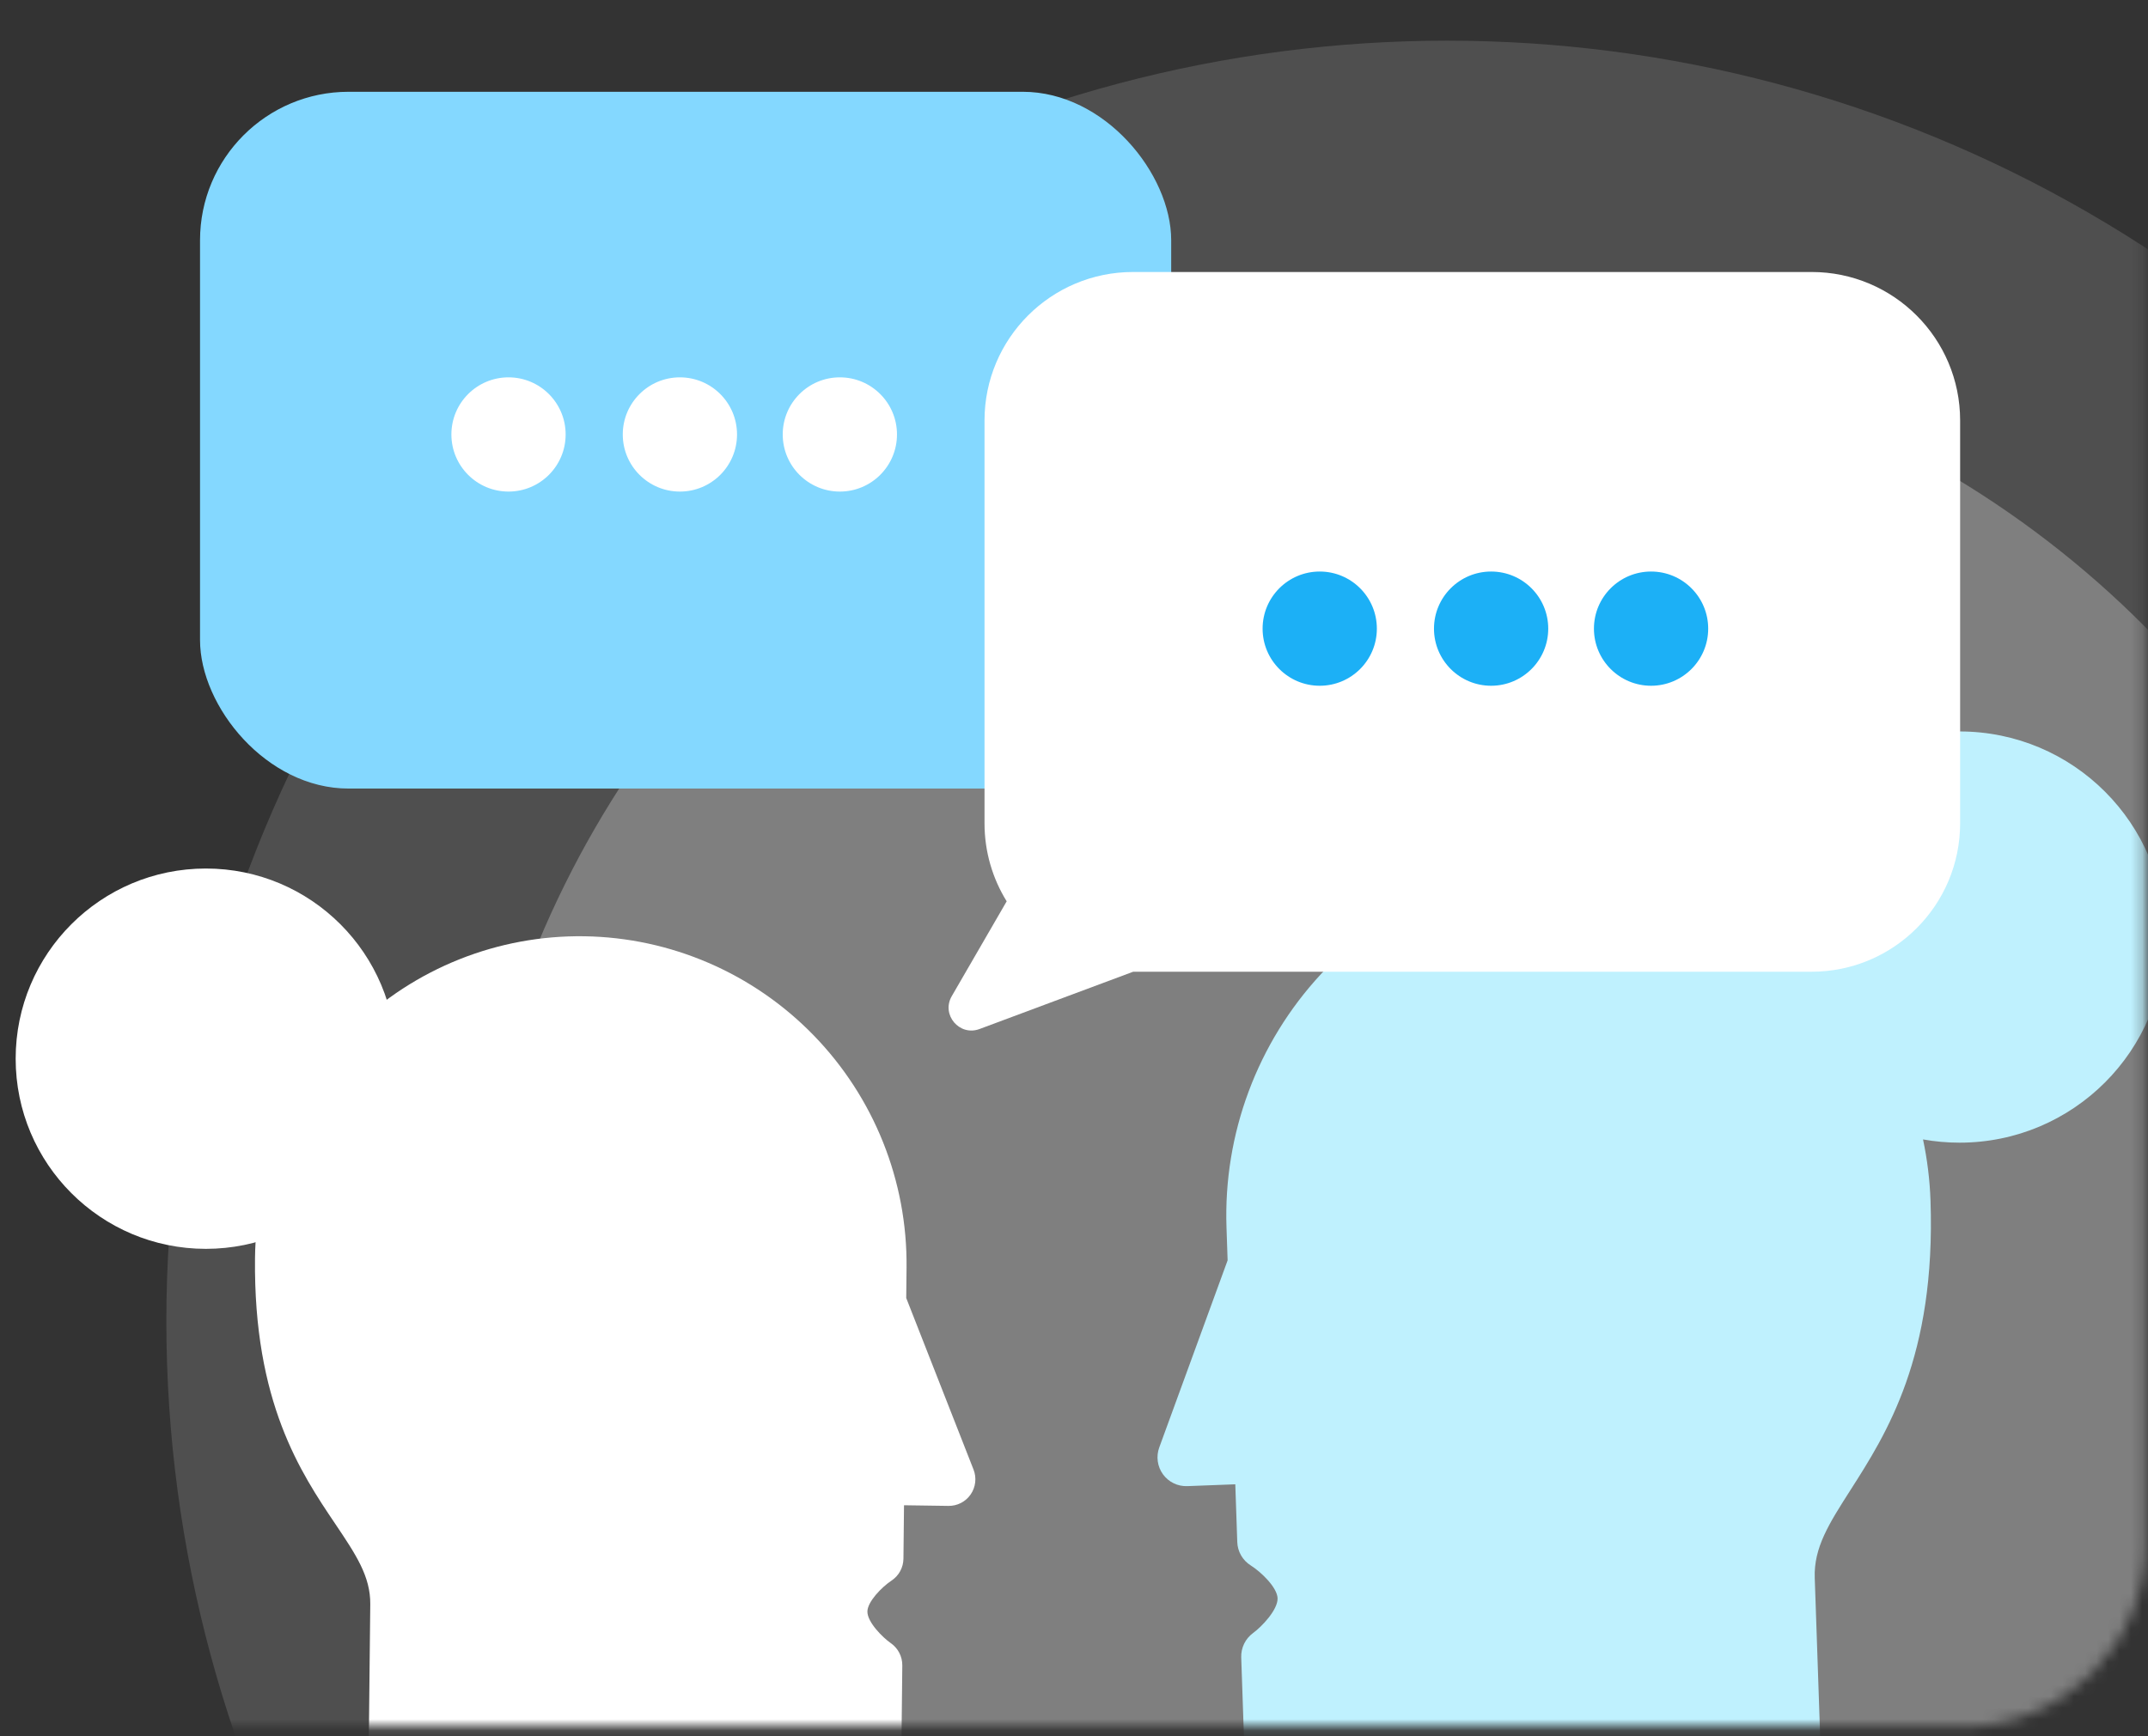 <svg width="188" height="152" viewBox="0 0 188 152" fill="none" xmlns="http://www.w3.org/2000/svg">
<rect x="0" y="0" width="188" height="152" fill="#333333" stroke="none"/>
<mask id="mask0_6173_699" style="mask-type:alpha" maskUnits="userSpaceOnUse" x="0" y="0" width="188" height="152">
<rect width="187.775" height="151.164" rx="16" fill="#FF9600"/>
</mask>
<g mask="url(#mask0_6173_699)">
<circle cx="126.662" cy="115.663" r="112.102" fill="white" fill-opacity="0.14"/>
<circle cx="126.662" cy="115.664" r="86.174" fill="white" fill-opacity="0.27"/>
<rect x="17.507" y="8.035" width="85" height="61" rx="13" fill="#84D8FF"/>
<circle cx="44.507" cy="38.035" r="5" fill="white"/>
<circle cx="59.507" cy="38.035" r="5" fill="white"/>
<circle cx="73.507" cy="38.035" r="5" fill="white"/>
<path d="M79.316 113.635L79.344 110.975C79.425 103.391 76.499 96.074 71.209 90.634C65.919 85.194 58.699 82.076 51.137 81.966C43.575 81.857 36.29 84.764 30.886 90.049C25.481 95.334 22.399 102.563 22.319 110.147C22.184 122.77 26.328 128.93 29.353 133.423C31.141 136.082 32.433 137.999 32.407 140.451L32.207 159.15C32.2 159.77 32.44 160.368 32.872 160.812C33.304 161.257 33.895 161.512 34.513 161.521L63.415 161.94C64.033 161.949 64.628 161.711 65.07 161.279C65.512 160.847 65.764 160.256 65.77 159.637L65.82 154.963L76.542 155.118C77.16 155.127 77.756 154.889 78.197 154.457C78.639 154.025 78.891 153.435 78.898 152.815L78.972 145.803C78.977 145.419 78.886 145.04 78.71 144.699C78.534 144.358 78.277 144.066 77.962 143.847C77.265 143.365 75.908 142.015 75.918 141.082C75.927 140.228 77.152 138.96 78.023 138.378C78.342 138.169 78.604 137.884 78.787 137.549C78.97 137.214 79.068 136.839 79.072 136.456L79.122 131.778L83.007 131.834C83.39 131.841 83.768 131.752 84.108 131.577C84.447 131.402 84.739 131.146 84.956 130.831C85.173 130.516 85.309 130.152 85.353 129.771C85.396 129.39 85.345 129.003 85.204 128.646L79.316 113.635Z" fill="white"/>
<circle cx="18.019" cy="92.683" r="16.648" fill="white"/>
<path fill-rule="evenodd" clip-rule="evenodd" d="M171.508 100.035C181.449 100.035 189.508 91.976 189.508 82.035C189.508 72.094 181.449 64.035 171.508 64.035C162.42 64.035 154.906 70.77 153.682 79.521C148.698 76.624 142.955 75.168 137.098 75.391C128.927 75.702 121.202 79.256 115.623 85.271C110.043 91.285 107.066 99.269 107.347 107.464L107.445 110.338L101.463 126.714C101.32 127.104 101.275 127.522 101.332 127.933C101.388 128.344 101.545 128.734 101.787 129.069C102.03 129.404 102.351 129.674 102.723 129.854C103.095 130.035 103.505 130.12 103.919 130.104L108.117 129.944L108.29 134.999C108.304 135.413 108.42 135.816 108.626 136.174C108.833 136.531 109.123 136.832 109.473 137.05C110.43 137.657 111.786 138.997 111.818 139.919C111.852 140.927 110.419 142.421 109.679 142.96C109.344 143.204 109.073 143.527 108.891 143.9C108.709 144.273 108.622 144.685 108.636 145.099L108.895 152.677C108.918 153.347 109.206 153.979 109.694 154.435C110.183 154.89 110.832 155.132 111.5 155.107L123.085 154.666L123.258 159.716C123.281 160.386 123.568 161.019 124.057 161.474C124.545 161.93 125.195 162.172 125.863 162.146L157.092 160.957C157.76 160.932 158.391 160.641 158.847 160.15C159.304 159.658 159.547 159.005 159.524 158.335L158.832 138.129C158.741 135.483 160.085 133.38 161.947 130.466L161.954 130.455C165.109 125.522 169.432 118.758 168.965 105.117C168.903 103.3 168.681 101.505 168.309 99.752C169.347 99.938 170.417 100.035 171.508 100.035Z" fill="#BFF1FE"/>
<path fill-rule="evenodd" clip-rule="evenodd" d="M99.168 23.812C91.988 23.812 86.168 29.633 86.168 36.812V72.07C86.168 74.578 86.878 76.92 88.108 78.906L83.3 87.211C82.36 88.834 83.972 90.742 85.73 90.087L99.181 85.07H158.557C165.737 85.07 171.557 79.25 171.557 72.07V36.812C171.557 29.633 165.737 23.812 158.557 23.812H99.168Z" fill="white"/>
<circle cx="115.507" cy="55.035" r="5" fill="#1CB0F6"/>
<circle cx="130.507" cy="55.035" r="5" fill="#1CB0F6"/>
<circle cx="144.507" cy="55.035" r="5" fill="#1CB0F6"/>
</g>
</svg>
